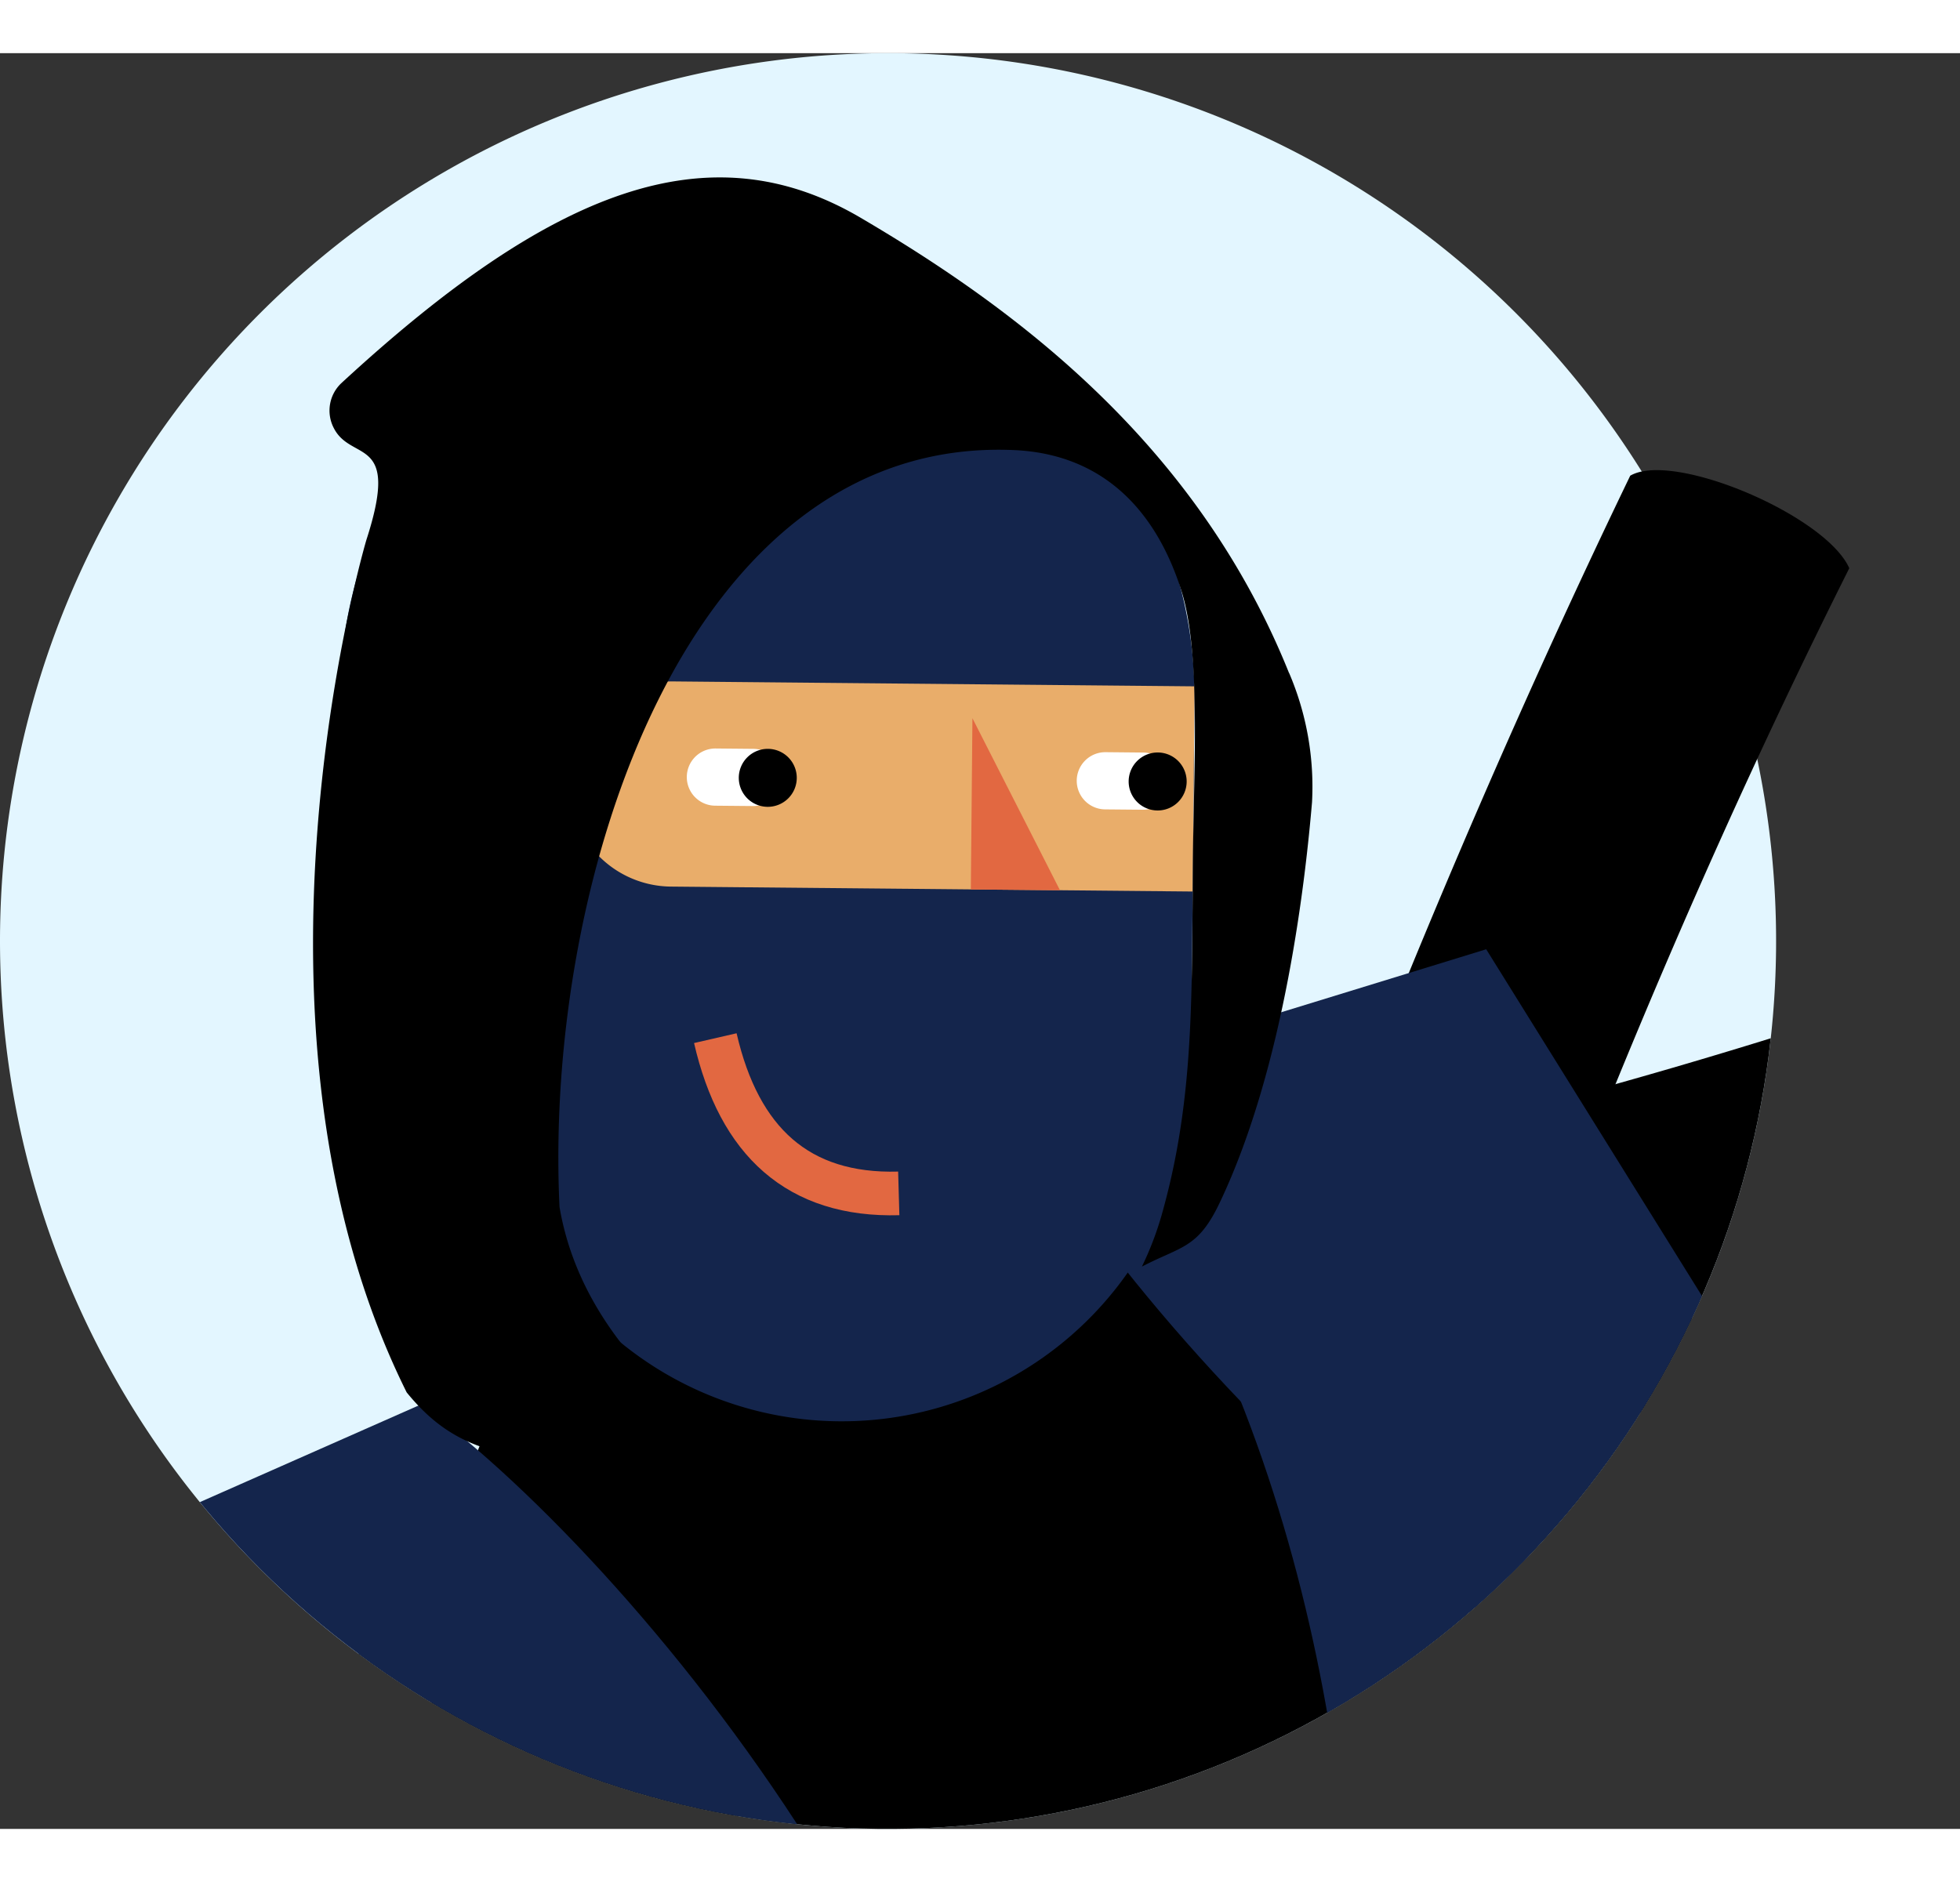 <?xml version="1.0"?>
<svg xmlns="http://www.w3.org/2000/svg" width="150.294" height="144.348" viewBox="0 0 159.294 144.348">
  <rect x="0" y="0" width="159.294" height="144.348" fill="#333333" stroke="none"/>
  <defs>
    <clipPath id="a">
      <path d="M81.745 0a72.174 72.174 0 1 0 72.174 72.174A72.174 72.174 0 0 0 81.745 0z" style="fill:none" />
    </clipPath>
    <style>.d{fill:none;stroke:#000;stroke-linecap:round;stroke-width:26.323px;stroke-miterlimit:10}.e{fill:#14254c}.h{fill:#fff}</style>
  </defs>
  <path d="M81.745 0A72.174 72.174 0 1 1 9.571 72.174 72.173 72.173 0 0 1 81.745 0" style="fill:#e3f6ff" transform="translate(-9.571)" />
  <path d="M132.492 34.349c-17.129 35.5-30.818 71.76-42.579 107.518a71.79 71.79 0 0 0 23.9-10.9c10.039-29.749 21.691-59.6 36.483-89.1-1.912-4.289-14.285-9.553-17.8-7.522" />
  <g style="clip-path:url(#a)" transform="translate(-9.571)">
    <path class="d" d="M109.227 105.023a505.054 505.054 0 0 0 78.8-22.967 504.73 504.73 0 0 0 55.783-25.3" />
    <path d="M142.68 97.137a55.9 55.9 0 1 0-75.28 81.735l65.436 60.228a44.721 44.721 0 1 0 67.464-58.721l-50.617-73.12a56.07 56.07 0 0 0-7.007-10.122" />
    <path class="d" d="M58.855 135.412c-29.708 9.38-46.44 38.106-40.823 63.306 4.109 18.432 19.809 33.336 39.91 38.727" />
    <path class="e" d="m0 129.19 43.766-19.337c18.068 13.136 52.9 55.712 47.442 91.023zM108.7 217.5c44.464-6.136 37.723-126.108-9.759-144.5l-9.206 4.579c41.165 39.379 34.951 128.769 10.374 132.021z" />
    <path class="e" d="m130.358 72.843-38.94 11.97c10.764 19.574 47 59.361 82.712 58.381z" />
    <path class="e" d="M77.715 111.213a28.377 28.377 0 0 0 28.649-28.1l.286-30.72a34.714 34.714 0 0 0-69.424-.647l13.916 40.343a28.386 28.386 0 0 0 26.573 19.124" />
    <path d="m106.5 68.148-42.4-.4a8.339 8.339 0 1 1 .155-16.678l42.4.4z" style="fill:#e9ad6a" />
    <path d="m95.718 68.047-7.245-.067.13-13.917z" style="fill:#e26841" />
    <path class="h" d="m70.709 61.2-3.016-.028a2.325 2.325 0 1 1 .043-4.65l3.016.029a2.325 2.325 0 1 1-.043 4.649" />
    <path d="M69.614 58.885a2.356 2.356 0 1 0 2.378-2.333 2.356 2.356 0 0 0-2.378 2.333" />
    <path class="h" d="m102.4 61.5-3.016-.028a2.325 2.325 0 1 1 .043-4.65l3.016.029a2.325 2.325 0 1 1-.043 4.649" />
    <path d="M101.3 59.18a2.357 2.357 0 1 0 2.378-2.333 2.357 2.357 0 0 0-2.378 2.333" />
    <path d="M114.334 50.387c-7.553-18.8-22.456-29.745-34.813-37.005S54.411 11.04 37.3 26.836a3.067 3.067 0 0 0-.6 3.64c1.435 2.822 5.43.52 2.649 9.087 0 0-11.665 39.26 3.273 69.3 4.868 5.987 10.379 6.171 28.322 5.224 0 0-13.625-6.857-15.9-20.3-1.275-26.672 10.349-62.677 36.92-61.523 7.16.31 11.536 4.809 13.629 11.458 1.356 4.312 1.121 11.761.986 18.331-.258 12.311.367 21.558-2.441 31.825a26.118 26.118 0 0 1-1.76 4.759c3.229-1.676 4.541-1.466 6.3-5.148 5.392-11.3 7.025-26.765 7.524-32.591a23.516 23.516 0 0 0-1.859-10.51" />
  </g>
  <path d="M82.615 92.688c-8.173.229-12.974-4.21-14.908-12.619" style="stroke:#e26841;stroke-width:3.547px;stroke-miterlimit:10;fill:none" transform="translate(-9.571)" />
</svg>